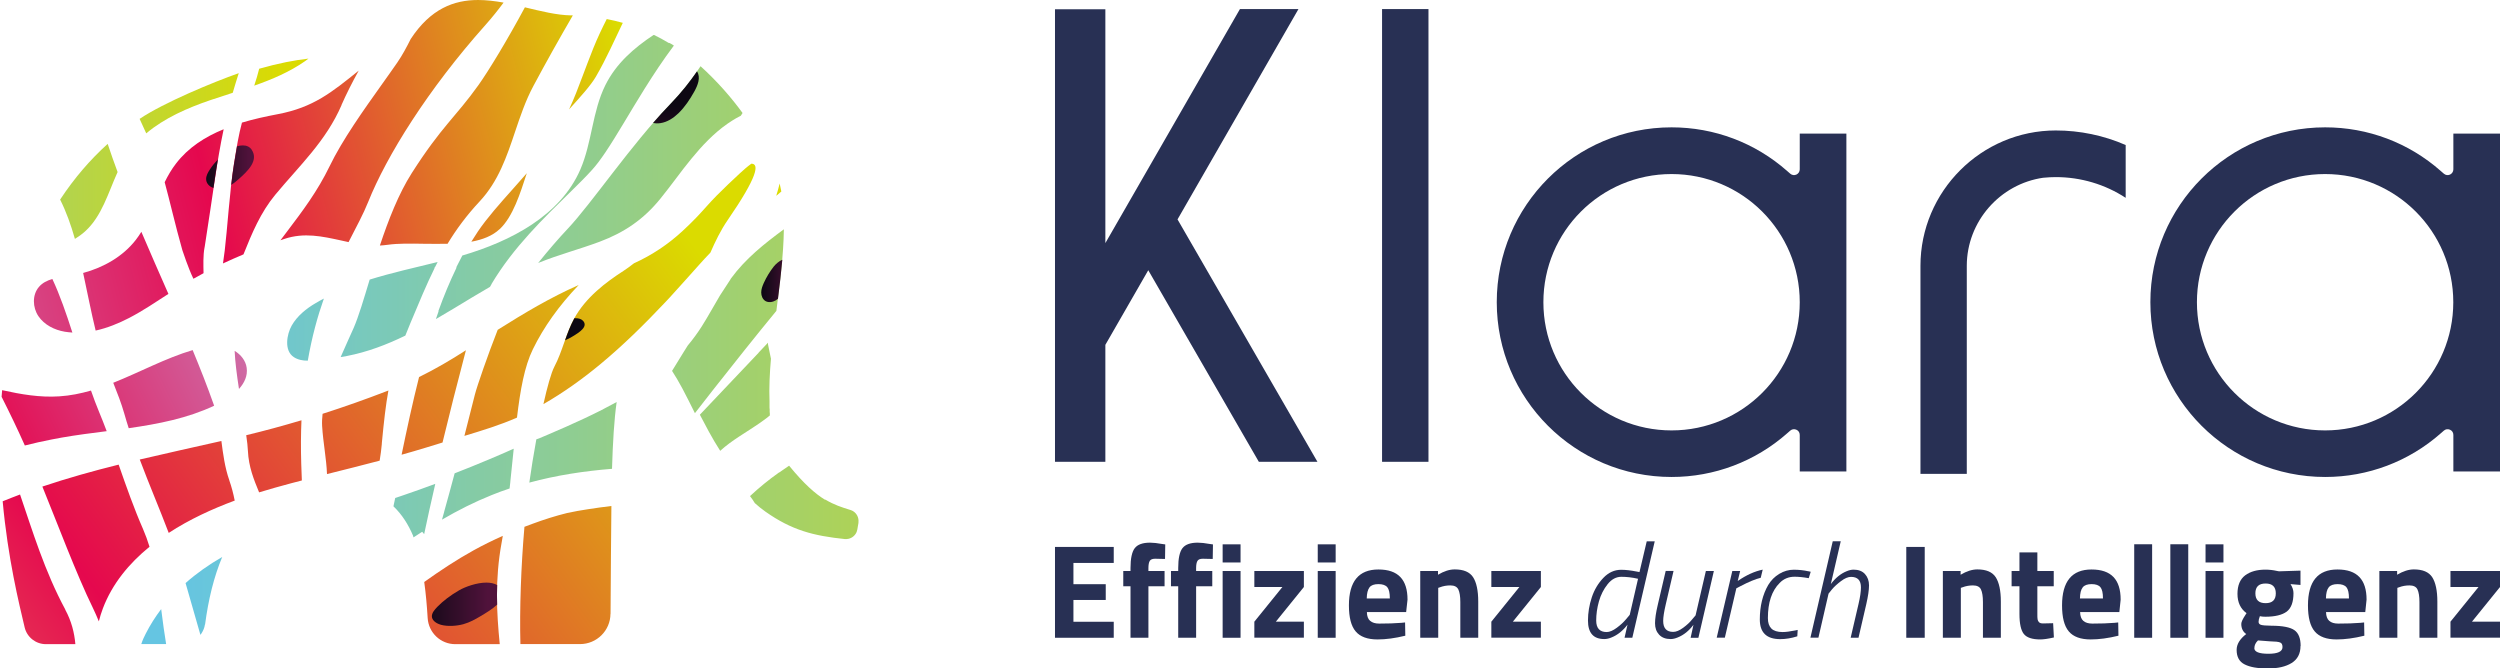 <svg xmlns="http://www.w3.org/2000/svg" xmlns:xlink="http://www.w3.org/1999/xlink" id="Layer_2" data-name="Layer 2" viewBox="0 0 328.06 87.72"><defs><style>      .cls-1 {        fill: none;      }      .cls-2 {        fill: url(#linear-gradient-8);      }      .cls-3 {        fill: url(#linear-gradient-7);      }      .cls-4 {        fill: url(#linear-gradient-5);      }      .cls-5 {        fill: url(#linear-gradient-6);      }      .cls-6 {        fill: url(#linear-gradient-9);      }      .cls-7 {        fill: url(#linear-gradient-4);      }      .cls-8 {        fill: url(#linear-gradient-3);      }      .cls-9 {        fill: url(#linear-gradient-2);      }      .cls-10 {        fill: url(#linear-gradient);      }      .cls-11 {        clip-path: url(#clippath-17);      }      .cls-12 {        clip-path: url(#clippath-19);      }      .cls-13 {        clip-path: url(#clippath-11);      }      .cls-14 {        clip-path: url(#clippath-16);      }      .cls-15 {        clip-path: url(#clippath-18);      }      .cls-16 {        clip-path: url(#clippath-15);      }      .cls-17 {        clip-path: url(#clippath-13);      }      .cls-18 {        clip-path: url(#clippath-14);      }      .cls-19 {        clip-path: url(#clippath-12);      }      .cls-20 {        clip-path: url(#clippath-1);      }      .cls-21 {        clip-path: url(#clippath-3);      }      .cls-22 {        clip-path: url(#clippath-4);      }      .cls-23 {        clip-path: url(#clippath-2);      }      .cls-24 {        clip-path: url(#clippath-7);      }      .cls-25 {        clip-path: url(#clippath-6);      }      .cls-26 {        clip-path: url(#clippath-8);      }      .cls-27 {        clip-path: url(#clippath-5);      }      .cls-28, .cls-29 {        fill: #283054;      }      .cls-30 {        fill: url(#linear-gradient-10);      }      .cls-31 {        fill: url(#linear-gradient-11);      }      .cls-32 {        fill: url(#linear-gradient-12);      }      .cls-33 {        fill: url(#linear-gradient-13);      }      .cls-34 {        fill: url(#linear-gradient-14);      }      .cls-35 {        clip-path: url(#clippath);      }      .cls-29 {        fill-rule: evenodd;      }    </style><clipPath id="clippath"><path class="cls-1" d="M21.18,80.14h0c.19,1.48.38,2.95.62,4.38h-3.26c.15-.48.36-.94.59-1.38.58-1.14,1.26-2.21,2.02-3.21,0,.07.02.14.03.21M26.89,81.96c-.06.43-.23.81-.45,1.15,0,0-.01.02-.02.03-.04.06-.08.11-.12.17-.65-2.27-1.3-4.53-1.95-6.8,1.47-1.3,3.09-2.44,4.81-3.42-1.09,2.59-1.82,5.59-2.25,8.86M55.4,69.78c-.38.24-.76.49-1.14.74,0,0,0-.02-.01-.04,0-.01-.01-.03-.02-.04h0v-.02h0v-.02h0v-.02h0s0-.03-.01-.04c0,0,0-.02-.01-.03-.63-1.49-1.46-2.79-2.54-3.83,0,0-.01-.01-.02-.02,0,0-.01-.01-.02-.02.08-.37.15-.73.23-1.09.36-.12.71-.24,1.06-.36,1.41-.48,2.81-.98,4.2-1.5-.57,2.48-1.06,4.68-1.46,6.6M108.26,65.53s.02.01.03.02c1.16.7,2.2,1.03,3.3,1.37.12.04.23.08.33.14.51.3.8.88.73,1.48,0,.03,0,.05,0,.08l-.15.87c-.02.11-.05.22-.09.32-.19.45-.58.78-1.05.89-.09.02-.17.03-.27.04h-.22c-4.11-.43-6.96-1.15-10.44-3.61-.48-.34-.94-.71-1.38-1.11-.19-.32-.4-.62-.63-.92,1.2-1.12,2.45-2.14,3.78-3.08,0,0,0,0,.02-.01h0s0,0,.02,0c.43-.31.87-.61,1.31-.9,1.94,2.38,3.43,3.69,4.76,4.5M67.38,59.21c-.13,1.27-.26,2.6-.41,3.97v.04c-.03.29-.07.59-.1.88-.79.26-1.57.55-2.34.86-2.26.91-4.43,2-6.53,3.23.09-.33.19-.66.28-1v-.02s0-.03.01-.04c.43-1.52.88-3.2,1.37-5.02,1.48-.57,2.94-1.17,4.4-1.78,1.12-.47,2.24-.95,3.35-1.45,0,.11-.02.22-.03.33M80.32,61.52c-3.67.29-7.32.85-10.86,1.81.25-1.8.57-3.76.92-5.68.12-.03.24-.07.35-.12.39-.17.79-.34,1.18-.5.79-.34,1.58-.68,2.37-1.03,1.57-.7,3.14-1.42,4.67-2.2.66-.34,1.32-.69,1.97-1.05-.33,2.33-.5,5.22-.61,8.77M101.17,47.04c-.17,1.96-.26,3.85-.19,5.63v.02s0,0,0,0c0-.01,0,.01,0,.02v.02h0v.02h0v.02h0v.02h0v.02h0v.02h0v.02h0v.02h0v.02h0v.02h0v.02h0v.02h0v.02h0v.02h0v.02h0v.02h0v.06h0v.02h0v.02h0v.02h0v.02h0v.02h0v.02h0v.02h0v.02h0v.02h0v.02h0v.02h0v.02h0v.02h0v.02h0v.02h0v.02h0v.02h0v.02h0c0,.08,0,.15.02.22v.02h0v.02h0v.02h0v.02h0v.02h0v.02h0v.02h0v.02h0v.02h0v.02h0v.02h0v.02h0v.02h0v.02h0v.02h0v.08s0,.1.02.15v.02h0v.02h0v.02h0v.02h0v.02h0v.02h0v.02h0v.02h0v.02h0v.02h0v.02h0v.03h0v.02h0v.02h0v.03c-.14.11-.27.22-.41.33-.02.01-.03.03-.05.04-.02.02-.05.04-.07.05-1.12.85-2.34,1.58-3.52,2.36-.86.57-1.7,1.16-2.46,1.86-.52-.82-1.02-1.65-1.48-2.5-.41-.75-.81-1.5-1.19-2.24,2.26-2.38,5.16-5.44,7.71-8.13,0,0,0-.01,0-.02,0,0,0-.01.02-.02.41-.44.82-.87,1.21-1.28v.21l.38,1.86ZM40.38,47.33c-.65,0-1.28-.11-1.83-.47-1.3-.86-.92-2.99-.27-4.14.72-1.27,1.93-2.24,3.17-2.96.34-.2.69-.4,1.05-.58-.83,2.35-1.57,5.03-2.11,8.15M57.03,35.1h0v.02h0v.02s-.01.03-.02.04h0v.02h0v.02c-1.05,2.13-2,4.42-3.08,7l-.02.05-.04.09c-.25.59-.47,1.15-.68,1.68-2.45,1.19-4.99,2.16-7.69,2.68-.27.05-.53.1-.8.14.67-1.56,1.32-2.93,1.72-3.85.65-1.51,1.32-3.77,2.09-6.32,2.92-.91,5.94-1.57,8.92-2.31-.11.21-.21.42-.32.63M101.89,40.78c-2.68,3.25-5.71,7.07-8.34,10.41-.84,1.07-1.63,2.09-2.36,3.03-.56-1.13-1.1-2.21-1.63-3.21-.46-.85-.91-1.64-1.37-2.34.33-.55.76-1.25,1.47-2.39.19-.31.39-.62.59-.94.66-.79,1.27-1.62,1.82-2.48.85-1.34,1.6-2.73,2.41-4.09.36-.55.72-1.1,1.07-1.64.04-.07.09-.13.13-.2.05-.08.1-.15.15-.23,0-.02.02-.03.03-.05h0v-.02s.03-.04.04-.06c1.93-2.64,4.39-4.58,6.96-6.48-.04,3.38-.52,7.05-.98,10.69M97.44,14.83c-.08.12-.15.24-.23.36-.41.2-.8.43-1.18.67-.2.13-.4.26-.6.4-.9.63-1.73,1.35-2.51,2.13-.78.77-1.5,1.6-2.2,2.45s-1.37,1.73-2.03,2.61c-.67.88-1.33,1.76-2.03,2.62-2.18,2.7-4.73,4.44-7.97,5.65-2.67,1-5.43,1.71-8.07,2.79,1.29-1.61,2.68-3.22,3.85-4.46,3.16-3.34,8.35-11.06,13.42-16.31,1.91-1.98,3.09-3.62,4.04-5.05,2.22,2.02,4.04,4.11,5.52,6.15M87.87,5.65h0s0,0,.02.01c0,0,0,0,.02.01,0,0,.02.02.04.02h0s.04.02.06.04h.02c.13.08.27.17.4.25-1.39,1.85-2.66,3.78-3.84,5.66-1.95,3.12-3.64,6.11-5.14,8.34-.6.89-1.17,1.66-1.72,2.27-.85.95-1.89,1.97-3.02,3.08h0c-3.26,3.2-7.32,7.08-10.2,11.92v.02h0c-.07.13-.14.25-.21.37-.78.45-1.55.91-2.32,1.37-1.58.95-3.16,1.93-4.78,2.86.11-.33.23-.66.34-.98h0v-.05h0v-.06c.7-1.94,1.48-3.82,2.34-5.6,0,0,0-.01.01-.02h0v-.05h0v-.03h0v-.03s0-.01.01-.02c.25-.51.51-1.01.77-1.5,6.36-1.87,12.87-5.24,15.49-11.3,1.53-3.54,1.56-7.61,3.28-11.06,1.41-2.83,3.71-4.85,6.35-6.6.66.32,1.32.68,1.95,1.06l.13.02Z"></path></clipPath><linearGradient id="linear-gradient" x1="-2328.16" y1="1607.19" x2="-2327.33" y2="1607.19" gradientTransform="translate(411592.99 -284073.66) scale(176.78)" gradientUnits="userSpaceOnUse"><stop offset="0" stop-color="#65c5e2"></stop><stop offset="1" stop-color="#dbdb00"></stop></linearGradient><clipPath id="clippath-1"><path class="cls-1" d="M65.83,71.18c-.9,4.89-.66,9.21-.25,13.35h-5.83c-1.93,0-3.51-1.5-3.63-3.43-.1-1.65-.24-3.23-.45-4.73,2.09-1.49,4.23-2.91,6.49-4.16,1.25-.69,2.52-1.31,3.82-1.89-.05.29-.1.58-.15.87M80.11,80.55c-.02,2.2-1.8,3.97-4,3.97h-7.82c-.12-4.57.08-10.24.53-15.39.36-.14.71-.27,1.07-.4,1.48-.55,2.99-1.03,4.53-1.41.91-.2,1.83-.36,2.75-.5,1.02-.16,2.04-.3,3.06-.42-.05,4.02-.07,8.71-.11,14.15M8.56,80c.82,1.51,1.2,3.03,1.33,4.53h-3.86c-1.34,0-2.5-.92-2.8-2.22-.74-3.13-2.2-9.07-2.88-16.53.4-.16.8-.33,1.21-.48.35-.14.71-.27,1.07-.41,1.64,4.79,3.22,10.06,5.94,15.1M18.78,69.45c.32.74.6,1.51.84,2.3-2.69,2.19-4.89,4.85-6.12,8.09-.21.56-.39,1.13-.53,1.7-.24-.59-.5-1.18-.78-1.76-2.18-4.46-4.68-11.15-6.63-15.93,3.3-1.11,6.64-2.04,10.01-2.88.99,2.84,2.02,5.77,3.21,8.48M30.09,63.04c.3.84.53,1.73.71,2.65-2.94,1.09-5.95,2.47-8.66,4.24-1.23-3.24-2.58-6.38-3.8-9.63,3.56-.84,7.13-1.62,10.71-2.43.23,1.74.45,3.48,1.05,5.18M39.53,60.85c.02.81.05,1.53.08,2.2-.49.13-.98.25-1.46.38-1.39.37-2.77.76-4.15,1.18,0-.02-.02-.04-.02-.05-.66-1.61-1.35-3.27-1.45-5.41-.02-.53-.1-1.23-.22-2.04,2.42-.58,4.84-1.24,7.25-1.96-.08,1.79-.09,3.68-.03,5.7M50.11,58.21c-.07.77-.17,1.51-.29,2.24-2.3.61-4.6,1.18-6.91,1.76-.08-2.05-.51-4.14-.64-6.31-.03-.5,0-1.04.06-1.6,2.85-.91,5.67-1.91,8.44-2.98.07-.03.13-.05.2-.08-.35,1.9-.59,4.03-.87,6.97M58.07,58.07c-.75.23-1.5.46-2.25.69-1.04.32-2.08.62-3.12.91.69-3.34,1.43-6.79,2.29-10.19,2.12-1.04,4.17-2.24,6.15-3.52-1.17,4.45-2.2,8.5-3.07,12.11M69.93,45.82c-1.11,2.27-1.66,5.37-2.09,8.98-2.23.98-4.56,1.69-6.9,2.4.44-1.7.89-3.49,1.37-5.4.28-1.11,1.71-5.24,3-8.52,3.44-2.17,6.91-4.24,10.63-5.88-2.61,2.73-4.59,5.52-6.01,8.42M102.53,25.13c-.18.16-.37.31-.55.47-.04.03-.08.06-.12.09.17-.54.32-1.08.45-1.61.08.34.15.7.22,1.05M98.6,21.48c1.06,0,.84,1.66-3.09,7.37-.96,1.39-1.65,2.85-2.29,4.3-1.01,1.04-1.95,2.14-2.93,3.22-.36.4-.72.8-1.08,1.2-.44.49-.88.98-1.32,1.46-.19.21-.39.42-.58.62-2.7,2.86-5.5,5.63-8.53,8.14-2.34,1.94-4.83,3.72-7.47,5.24.51-2.29,1.02-4.11,1.43-4.9,1.09-2.07,1.5-4.3,2.57-6.27,1.54-2.85,4.25-4.86,6.5-6.31.4-.26.87-.6,1.38-1,2.36-1.07,4.49-2.49,6.39-4.25.61-.56,1.21-1.15,1.78-1.74.92-.95,1.76-1.97,2.69-2.9.99-.99,2-1.96,3.02-2.9.47-.43.97-.88,1.51-1.27h.02Z"></path></clipPath><linearGradient id="linear-gradient-2" x1="-2328.45" y1="1606.56" x2="-2327.62" y2="1606.56" gradientTransform="translate(455683.2 -314398.85) scale(195.73)" gradientUnits="userSpaceOnUse"><stop offset="0" stop-color="#e3e46c"></stop><stop offset="0" stop-color="#e3e46c"></stop><stop offset=".45" stop-color="#e5084e"></stop><stop offset="1" stop-color="#dbdb00"></stop></linearGradient><clipPath id="clippath-2"><path class="cls-1" d="M9.51,43.64c-.34-.02-.67-.06-1.01-.11-1.36-.23-2.69-.9-3.46-2.04-.77-1.14-.83-2.8.07-3.84.46-.54,1.08-.84,1.76-1.04.99,2.11,1.83,4.55,2.63,7.04M22.11,38.56c-1.7,1.1-3.37,2.23-5.16,3.16-1.37.71-2.86,1.32-4.4,1.66-.6-2.46-1.09-5.04-1.64-7.56,2.67-.72,5.21-2.15,6.91-4.34.26-.34.51-.7.73-1.06,1.16,2.73,2.36,5.44,3.55,8.15M65.57,30.06c-.95.9-2.26,1.39-3.72,1.66.28-.46.57-.9.86-1.34,1.2-1.78,2.93-3.72,4.6-5.59.61-.68,1.23-1.38,1.82-2.06-.87,2.64-1.8,5.68-3.56,7.34M26.85,32.39v.09h-.01c-.2,1.06-.15,2.33-.13,3.37-.45.24-.89.48-1.33.73-.69-1.43-1.38-3.55-1.45-3.75-.92-3.24-1.68-6.6-2.32-8.92.42-.86.9-1.69,1.49-2.45,1.6-2.09,3.8-3.5,6.25-4.5-.91,4.29-1.4,8.52-2.49,15.44M44.82,13.79c-2.06,4.75-5.49,7.9-8.71,11.78-1.91,2.31-3.05,5.03-4.16,7.81-.91.38-1.8.78-2.69,1.19.12-.93.23-1.69.23-1.69.32-2.61.67-8.03,1.2-11.31.36-2.25.63-3.89,1.06-5.48,1.55-.47,3.15-.81,4.71-1.11,4.66-.88,7.08-2.87,10.61-5.71-.87,1.57-1.64,3.1-2.26,4.51M81.73,2.99c-1.07,2.2-2.1,4.59-3.54,7.08-.67,1.15-2.06,2.68-3.52,4.29.67-1.43,1.18-2.77,1.79-4.4.4-1.06.84-2.24,1.4-3.64.54-1.34,1.14-2.6,1.76-3.82.71.14,1.41.3,2.11.5M74.97,2.01c.07,0,.13,0,.2.01-1.81,3.11-3.56,6.24-5.17,9.25-1.04,1.94-1.74,4.03-2.42,6.05-1.07,3.19-2.18,6.48-4.63,9.1-1.72,1.84-3.06,3.66-4.22,5.57-1.03.03-2.07,0-3.09,0-1.74-.03-3.4-.06-4.75.13-.35.05-.7.08-1.04.1,1.12-3.36,2.46-6.8,4.18-9.5,3.93-6.16,5.74-7.33,8.76-11.56,1.33-1.87,3.79-5.92,6.09-10.2,2.12.51,4.18,1.03,6.08,1.06M62.73,0c1.11,0,2.23.14,3.35.34-.7.95-1.48,1.93-2.37,2.93-7.55,8.46-12.98,17.19-15.4,23.24-.62,1.56-1.55,3.26-2.57,5.26-.34-.07-.67-.14-1-.22-2.44-.53-4.82-1.07-7.42-.2-.17.06-.35.12-.52.18.31-.41.62-.82.93-1.23,1.93-2.55,3.93-5.19,5.53-8.5,1.67-3.45,4.44-7.34,6.89-10.78.7-.99,1.38-1.93,1.99-2.82.64-.93,1.21-1.99,1.76-3.09,2.61-3.97,5.67-5.11,8.84-5.11h-.01Z"></path></clipPath><linearGradient id="linear-gradient-3" x1="-2328.46" y1="1607.49" x2="-2327.63" y2="1607.49" gradientTransform="translate(295087.26 -203711.81) scale(126.74)" gradientUnits="userSpaceOnUse"><stop offset="0" stop-color="#cc74ad"></stop><stop offset="0" stop-color="#cc74ad"></stop><stop offset=".45" stop-color="#e5084e"></stop><stop offset="1" stop-color="#dbdb00"></stop></linearGradient><clipPath id="clippath-3"><path class="cls-1" d="M7.79,52.01c1.42-.09,2.8-.37,4.15-.76.34.97.69,1.91,1.06,2.8.34.81.67,1.66,1,2.53-1.97.25-3.95.5-5.89.84-.44.08-.89.16-1.33.25-1.18.23-2.35.49-3.52.79-.96-2.16-1.93-4.17-3.05-6.39.02-.29.05-.58.07-.87,2.48.55,4.98.98,7.5.81M32.37,48.26c.15,1.05-.3,1.99-1.01,2.78-.28-1.81-.51-3.58-.57-5,.82.5,1.45,1.28,1.58,2.22M28.05,53.1s.03.09.05.14c-3.5,1.65-7.32,2.39-11.21,2.95-.2-.62-.39-1.24-.57-1.88-.4-1.4-.93-2.75-1.46-4.08,3.47-1.38,6.84-3.22,10.42-4.29.98,2.37,1.92,4.75,2.77,7.16Z"></path></clipPath><linearGradient id="linear-gradient-4" x1="-2327.07" y1="1605.12" x2="-2326.24" y2="1605.12" gradientTransform="translate(-240628.73 166054.07) rotate(-180) scale(103.42)" xlink:href="#linear-gradient-3"></linearGradient><clipPath id="clippath-4"><path class="cls-1" d="M15.43,22.58c-1.25,2.75-2.05,5.77-4.26,7.78-.42.38-.87.7-1.34.99-.52-1.83-1.14-3.57-1.94-5.16,1.87-2.84,3.97-5.26,6.24-7.31.41,1.24.85,2.47,1.3,3.69M30.53,12.18c-.98.32-1.96.63-2.93.96-2.99,1.02-6.03,2.35-8.41,4.36-.29-.64-.59-1.27-.87-1.9,3.14-2.12,9.68-4.83,13.01-6-.29.9-.55,1.76-.79,2.58M40.01,8.04c-2.03,1.41-4.31,2.38-6.65,3.2.25-.75.47-1.48.65-2.22,2.57-.73,4.62-1.12,6.47-1.33-.15.12-.31.24-.47.35Z"></path></clipPath><linearGradient id="linear-gradient-5" x1="-2328.17" y1="1607.57" x2="-2327.34" y2="1607.57" gradientTransform="translate(242033.41 -167134.58) scale(103.98)" xlink:href="#linear-gradient"></linearGradient><clipPath id="clippath-5"><path class="cls-1" d="M111.59,66.92c.73.22,1.18.95,1.05,1.7l-.15.87c-.14.78-.86,1.33-1.65,1.24-4.11-.43-6.96-1.15-10.44-3.61-.79-.56-1.53-1.21-2.22-1.91,1.65-1.57,3.41-2.93,5.31-4.18,3.64,4.48,5.71,5.15,8.09,5.88M8.56,80c.82,1.51,1.2,3.03,1.33,4.53h-3.86c-1.34,0-2.5-.92-2.8-2.22-.97-4.14-3.21-13.14-3.23-24.1,2.99,6.19,4.5,14.25,8.58,21.79M101.43,56.37c-2.05,1.71-4.54,2.84-6.53,4.65-.99-1.54-1.86-3.16-2.67-4.74,2.64-2.79,6.17-6.5,8.97-9.47-.31,3.48-.38,6.77.23,9.56M5.93,34.75c3.01,5.2,4.63,13.45,7.08,19.29,1.91,4.55,3.55,10.36,5.77,15.41,1.95,4.43,2.17,9.99,3.02,15.08h-7.76c-.52-1.59-1.08-3.19-1.85-4.75-2.2-4.5-4.72-11.26-6.68-16.05-1.84-4.51-3.33-7.78-5.3-11.67.44-5.61,1.52-11.55,3.7-17.51,0,0,.25-.73.66-1.78.46.59.92,1.23,1.35,1.98M101.89,40.78c-3.54,4.29-7.69,9.56-10.7,13.44-1.04-2.09-2-4.04-3-5.55.33-.55.76-1.25,1.47-2.39,2.67-4.26,6.35-9.83,9.13-14.12,1.93-2.97,2.9-5.54,3.54-8.09,1.12,4.7.33,10.73-.43,16.71M98.6,21.48c1.06,0,.84,1.66-3.09,7.37-2.51,3.65-3.2,7.79-5.87,10.83-1.94,2.21-2.6,4.44-3.59,6.83-1.66-.55-3.54.3-4.17,2.02-1.8,4.95-1.63,14.61-1.78,32.01-.02,2.2-1.8,3.97-4,3.97h-7.82c-.17-6.39.29-14.92,1.17-21.17.82-5.81,2.32-13.39,3.28-15.22,1.09-2.07,1.5-4.3,2.57-6.27,1.54-2.85,4.25-4.86,6.5-6.31,1.39-.9,3.73-2.93,5.22-4.06,1.81-1.38,4.52-5.34,6.26-6.87.39-.35,3.93-3.14,5.31-3.14M28.05,53.1c1.16,3.25.88,6.69,2.04,9.94.67,1.89.97,4,1.23,6.13-2.38,3.27-3.75,7.71-4.43,12.79-.07.52-.31.97-.61,1.36-.7-2.43-1.39-4.86-2.09-7.29-2.18-7.6-5.69-14.11-7.87-21.72-.88-3.09-2.36-5.87-3.25-8.96-1.8-6.27-2.42-13.65-5.2-19.15,1.87-2.84,3.97-5.26,6.24-7.31,3.91,11.71,9.82,22.66,13.93,34.21M26.85,32.39v.09h-.01c-.41,2.16.22,5.19-.45,5.38-.74.21-2.37-4.72-2.47-5.03-1.15-4.08-2.07-8.35-2.79-10.5-.84-2.52-1.86-4.62-2.82-6.73,3.14-2.12,9.68-4.83,13.01-6-2.56,7.89-2.81,12.17-4.48,22.79M97.44,14.83c-4.62,7.29-10.74,12.98-17.88,19.14-4.46,3.85-7.61,7.72-9.63,11.85-1.53,3.14-2.01,7.9-2.55,13.4-.36,3.63-.77,7.74-1.55,11.97-.9,4.89-.66,9.21-.25,13.35h-5.83c-1.93,0-3.51-1.5-3.63-3.43-.11-1.8-.27-3.52-.51-5.14,1.39-4.05,3.65-11.95,6.69-24.16.38-1.53,2.95-8.76,4.33-11.65.99-2.05,5.03-7.14,7.83-10.11,3.16-3.34,8.35-11.06,13.42-16.31,1.91-1.98,3.09-3.62,4.04-5.05,2.23,2.02,4.04,4.11,5.52,6.15M44.82,13.79c-2.06,4.75-5.49,7.9-8.71,11.78-2.58,3.12-3.76,6.99-5.35,10.75-1.05,1.81-1.66,1.98-1.76,1.41-.12-.67.49-4.85.49-4.85.32-2.61.67-8.03,1.2-11.31.42-2.59.7-4.36,1.26-6.19.7-2.27,1.56-4.33,2.05-6.36,6.22-1.77,9.38-1.52,14.18-1.7-1.31,2.25-2.5,4.47-3.36,6.47M88.48,6.03c-4.61,6.13-7.94,13.2-10.7,16.27-4.35,4.84-13.43,11.61-16.12,21.7-3.42,12.85-5.65,22.47-6.78,28.38-.71-2.56-1.81-4.7-3.52-6.25.19-.88.37-1.75.54-2.59l.32-1.57c2.21-10.81,4.72-23.06,10.5-31.6,1.2-1.78,2.93-3.72,4.6-5.59,1.81-2.03,3.67-4.12,4.88-6.01,2.32-3.62,3.09-5.69,4.26-8.81.4-1.06.84-2.24,1.4-3.64.54-1.34,1.14-2.6,1.76-3.82,3.12.6,6.11,1.78,8.85,3.54M74.97,2.01c.07,0,.13,0,.2.01-1.81,3.11-3.56,6.24-5.17,9.25-1.04,1.94-1.74,4.03-2.42,6.05-1.07,3.19-2.18,6.48-4.63,9.1-4.47,4.77-6.41,9.43-9.1,15.88l-.06.14c-2.56,6.13-2.98,8.45-3.68,15.75-.22,2.3-.66,4.37-1.1,6.38-1.49-.69-3.27-1.11-5.46-1.15-.22,0-.42.02-.64.02.1-2.46-.49-4.95-.64-7.57-.24-4,2.94-10.17,4.06-12.78,1.81-4.23,3.78-14.23,7.7-20.39,3.93-6.16,5.74-7.33,8.76-11.56,1.33-1.87,3.79-5.92,6.09-10.2,2.12.51,4.18,1.03,6.08,1.06M62.73,0c1.11,0,2.23.14,3.35.34-.7.95-1.48,1.93-2.37,2.93-7.55,8.46-12.98,17.19-15.4,23.24-2.42,6.05-9.39,14.09-8.78,34.33.03,1.11.07,2.06.12,2.93-1.97.4-3.66,1.15-5.12,2.19-.18-.48-.36-.95-.55-1.41-.66-1.61-1.35-3.27-1.45-5.41-.06-1.18-.38-3.21-.73-5.35-.59-3.59-1.25-7.66-.95-9.64.9-5.95,3.8-9.78,6.87-13.83,1.93-2.55,3.93-5.19,5.53-8.5,1.67-3.45,4.44-7.34,6.89-10.78.7-.99,1.38-1.93,1.99-2.82.64-.93,1.21-1.99,1.76-3.09C56.5,1.16,59.56.02,62.73.02v-.02Z"></path></clipPath><clipPath id="clippath-6"><path class="cls-1" d="M123.86.47c1.43-.99,2.54-2.22,2.68-3.74.17-1.75-1.21-3.31-2.78-4.1-2.49-1.26-5.3-1-7.7.33-2.12,1.18-4.69,3.47-4.72,6.12-.03,3.38,4.02,5.01,6.81,4.04,1.55-.54,3.89-1.39,5.71-2.65Z"></path></clipPath><linearGradient id="linear-gradient-6" x1="-2320.78" y1="1613.23" x2="-2319.95" y2="1613.23" gradientTransform="translate(26237.17 37570.44) rotate(90) scale(16.19)" gradientUnits="userSpaceOnUse"><stop offset="0" stop-color="#cc74ad"></stop><stop offset="0" stop-color="#cc74ad"></stop><stop offset=".41" stop-color="#e5084e"></stop><stop offset="1" stop-color="#dbdb00"></stop></linearGradient><clipPath id="clippath-7"><path class="cls-1" d="M111.59,66.92c.73.22,1.18.95,1.05,1.7l-.15.87c-.14.78-.86,1.33-1.65,1.24-4.11-.43-6.96-1.15-10.44-3.61-.79-.56-1.53-1.21-2.22-1.91,1.65-1.57,3.41-2.93,5.31-4.18,3.64,4.48,5.71,5.15,8.09,5.88M8.56,80c.82,1.51,1.2,3.03,1.33,4.53h-3.86c-1.34,0-2.5-.92-2.8-2.22-.97-4.14-3.21-13.14-3.23-24.1,2.99,6.19,4.5,14.25,8.58,21.79M101.43,56.37c-2.05,1.71-4.54,2.84-6.53,4.65-.99-1.54-1.86-3.16-2.67-4.74,2.64-2.79,6.17-6.5,8.97-9.47-.31,3.48-.38,6.77.23,9.56M5.93,34.75c3.01,5.2,4.63,13.45,7.08,19.29,1.91,4.55,3.55,10.36,5.77,15.41,1.95,4.43,2.17,9.99,3.02,15.08h-7.76c-.52-1.59-1.08-3.19-1.85-4.75-2.2-4.5-4.72-11.26-6.68-16.05-1.84-4.51-3.33-7.78-5.3-11.67.44-5.61,1.52-11.55,3.7-17.51,0,0,.25-.73.66-1.78.46.59.92,1.23,1.35,1.98M101.89,40.78c-3.54,4.29-7.69,9.56-10.7,13.44-1.04-2.09-2-4.04-3-5.55.33-.55.76-1.25,1.47-2.39,2.67-4.26,6.35-9.83,9.13-14.12,1.93-2.97,2.9-5.54,3.54-8.09,1.12,4.7.33,10.73-.43,16.71M98.6,21.48c1.06,0,.84,1.66-3.09,7.37-2.51,3.65-3.2,7.79-5.87,10.83-1.94,2.21-2.6,4.44-3.59,6.83-1.66-.55-3.54.3-4.17,2.02-1.8,4.95-1.63,14.61-1.78,32.01-.02,2.2-1.8,3.97-4,3.97h-7.82c-.17-6.39.29-14.92,1.17-21.17.82-5.81,2.32-13.39,3.28-15.22,1.09-2.07,1.5-4.3,2.57-6.27,1.54-2.85,4.25-4.86,6.5-6.31,1.39-.9,3.73-2.93,5.22-4.06,1.81-1.38,4.52-5.34,6.26-6.87.39-.35,3.93-3.14,5.31-3.14M28.05,53.1c1.16,3.25.88,6.69,2.04,9.94.67,1.89.97,4,1.23,6.13-2.38,3.27-3.75,7.71-4.43,12.79-.07.52-.31.97-.61,1.36-.7-2.43-1.39-4.86-2.09-7.29-2.18-7.6-5.69-14.11-7.87-21.72-.88-3.09-2.36-5.87-3.25-8.96-1.8-6.27-2.42-13.65-5.2-19.15,1.87-2.84,3.97-5.26,6.24-7.31,3.91,11.71,9.82,22.66,13.93,34.21M26.85,32.39v.09h-.01c-.41,2.16.22,5.19-.45,5.38-.74.21-2.37-4.72-2.47-5.03-1.15-4.08-2.07-8.35-2.79-10.5-.84-2.52-1.86-4.62-2.82-6.73,3.14-2.12,9.68-4.83,13.01-6-2.56,7.89-2.81,12.17-4.48,22.79M97.44,14.83c-4.62,7.29-10.74,12.98-17.88,19.14-4.46,3.85-7.61,7.72-9.63,11.85-1.53,3.14-2.01,7.9-2.55,13.4-.36,3.63-.77,7.74-1.55,11.97-.9,4.89-.66,9.21-.25,13.35h-5.83c-1.93,0-3.51-1.5-3.63-3.43-.11-1.8-.27-3.52-.51-5.14,1.39-4.05,3.65-11.95,6.69-24.16.38-1.53,2.95-8.76,4.33-11.65.99-2.05,5.03-7.14,7.83-10.11,3.16-3.34,8.35-11.06,13.42-16.31,1.91-1.98,3.09-3.62,4.04-5.05,2.23,2.02,4.04,4.11,5.52,6.15M44.82,13.79c-2.06,4.75-5.49,7.9-8.71,11.78-2.58,3.12-3.76,6.99-5.35,10.75-1.05,1.81-1.66,1.98-1.76,1.41-.12-.67.49-4.85.49-4.85.32-2.61.67-8.03,1.2-11.31.42-2.59.7-4.36,1.26-6.19.7-2.27,1.56-4.33,2.05-6.36,6.22-1.77,9.38-1.52,14.18-1.7-1.31,2.25-2.5,4.47-3.36,6.47M88.48,6.03c-4.61,6.13-7.94,13.2-10.7,16.27-4.35,4.84-13.43,11.61-16.12,21.7-3.42,12.85-5.65,22.47-6.78,28.38-.71-2.56-1.81-4.7-3.52-6.25.19-.88.37-1.75.54-2.59l.32-1.57c2.21-10.81,4.72-23.06,10.5-31.6,1.2-1.78,2.93-3.72,4.6-5.59,1.81-2.03,3.67-4.12,4.88-6.01,2.32-3.62,3.09-5.69,4.26-8.81.4-1.06.84-2.24,1.4-3.64.54-1.34,1.14-2.6,1.76-3.82,3.12.6,6.11,1.78,8.85,3.54M74.97,2.01c.07,0,.13,0,.2.01-1.81,3.11-3.56,6.24-5.17,9.25-1.04,1.94-1.74,4.03-2.42,6.05-1.07,3.19-2.18,6.48-4.63,9.1-4.47,4.77-6.41,9.43-9.1,15.88l-.06.14c-2.56,6.13-2.98,8.45-3.68,15.75-.22,2.3-.66,4.37-1.1,6.38-1.49-.69-3.27-1.11-5.46-1.15-.22,0-.42.02-.64.02.1-2.46-.49-4.95-.64-7.57-.24-4,2.94-10.17,4.06-12.78,1.81-4.23,3.78-14.23,7.7-20.39,3.93-6.16,5.74-7.33,8.76-11.56,1.33-1.87,3.79-5.92,6.09-10.2,2.12.51,4.18,1.03,6.08,1.06M62.73,0c1.11,0,2.23.14,3.35.34-.7.95-1.48,1.93-2.37,2.93-7.55,8.46-12.98,17.19-15.4,23.24-2.42,6.05-9.39,14.09-8.78,34.33.03,1.11.07,2.06.12,2.93-1.97.4-3.66,1.15-5.12,2.19-.18-.48-.36-.95-.55-1.41-.66-1.61-1.35-3.27-1.45-5.41-.06-1.18-.38-3.21-.73-5.35-.59-3.59-1.25-7.66-.95-9.64.9-5.95,3.8-9.78,6.87-13.83,1.93-2.55,3.93-5.19,5.53-8.5,1.67-3.45,4.44-7.34,6.89-10.78.7-.99,1.38-1.93,1.99-2.82.64-.93,1.21-1.99,1.76-3.09C56.5,1.16,59.56.02,62.73.02v-.02Z"></path></clipPath><clipPath id="clippath-8"><path class="cls-1" d="M25.39-.36c.5-.35.89-.78.94-1.31.06-.61-.43-1.16-.97-1.44-.87-.44-1.86-.35-2.7.12-.74.41-1.64,1.22-1.65,2.14-.01,1.18,1.41,1.76,2.39,1.41.54-.19,1.36-.49,2-.93h-.01Z"></path></clipPath><linearGradient id="linear-gradient-7" x1="-2306.15" y1="1623.14" x2="-2305.32" y2="1623.14" gradientTransform="translate(9226.91 13078.76) rotate(90) scale(5.67)" xlink:href="#linear-gradient-6"></linearGradient><clipPath id="clippath-9"><path class="cls-1" d="M101.17,47.04v-.21s0-.01.02-.02c0,.08,0,.15-.02.23Z"></path></clipPath><clipPath id="clippath-11"><path class="cls-1" d="M111.59,66.92c.73.22,1.18.95,1.05,1.7l-.15.87c-.14.78-.86,1.33-1.65,1.24-4.11-.43-6.96-1.15-10.44-3.61-.79-.56-1.53-1.21-2.22-1.91,1.65-1.57,3.41-2.93,5.31-4.18,3.64,4.48,5.71,5.15,8.09,5.88M8.56,80c.82,1.51,1.2,3.03,1.33,4.53h-3.86c-1.34,0-2.5-.92-2.8-2.22-.97-4.14-3.21-13.14-3.23-24.1,2.99,6.19,4.5,14.25,8.58,21.79M101.43,56.37c-2.05,1.71-4.54,2.84-6.53,4.65-.99-1.54-1.86-3.16-2.67-4.74,2.64-2.79,6.17-6.5,8.97-9.47-.31,3.48-.38,6.77.23,9.56M5.93,34.75c3.01,5.2,4.63,13.45,7.08,19.29,1.91,4.55,3.55,10.36,5.77,15.41,1.95,4.43,2.17,9.99,3.02,15.08h-7.76c-.52-1.59-1.08-3.19-1.85-4.75-2.2-4.5-4.72-11.26-6.68-16.05-1.84-4.51-3.33-7.78-5.3-11.67.44-5.61,1.52-11.55,3.7-17.51,0,0,.25-.73.66-1.78.46.59.92,1.23,1.35,1.98M101.89,40.78c-3.54,4.29-7.69,9.56-10.7,13.44-1.04-2.09-2-4.04-3-5.55.33-.55.76-1.25,1.47-2.39,2.67-4.26,6.35-9.83,9.13-14.12,1.93-2.97,2.9-5.54,3.54-8.09,1.12,4.7.33,10.73-.43,16.71M98.6,21.48c1.06,0,.84,1.66-3.09,7.37-2.51,3.65-3.2,7.79-5.87,10.83-1.94,2.21-2.6,4.44-3.59,6.83-1.66-.55-3.54.3-4.17,2.02-1.8,4.95-1.63,14.61-1.78,32.01-.02,2.2-1.8,3.97-4,3.97h-7.82c-.17-6.39.29-14.92,1.17-21.17.82-5.81,2.32-13.39,3.28-15.22,1.09-2.07,1.5-4.3,2.57-6.27,1.54-2.85,4.25-4.86,6.5-6.31,1.39-.9,3.73-2.93,5.22-4.06,1.81-1.38,4.52-5.34,6.26-6.87.39-.35,3.93-3.14,5.31-3.14M28.05,53.1c1.16,3.25.88,6.69,2.04,9.94.67,1.89.97,4,1.23,6.13-2.38,3.27-3.75,7.71-4.43,12.79-.07.52-.31.97-.61,1.36-.7-2.43-1.39-4.86-2.09-7.29-2.18-7.6-5.69-14.11-7.87-21.72-.88-3.09-2.36-5.87-3.25-8.96-1.8-6.27-2.42-13.65-5.2-19.15,1.87-2.84,3.97-5.26,6.24-7.31,3.91,11.71,9.82,22.66,13.93,34.21M26.85,32.39v.09h-.01c-.41,2.16.22,5.19-.45,5.38-.74.21-2.37-4.72-2.47-5.03-1.15-4.08-2.07-8.35-2.79-10.5-.84-2.52-1.86-4.62-2.82-6.73,3.14-2.12,9.68-4.83,13.01-6-2.56,7.89-2.81,12.17-4.48,22.79M97.44,14.83c-4.62,7.29-10.74,12.98-17.88,19.14-4.46,3.85-7.61,7.72-9.63,11.85-1.53,3.14-2.01,7.9-2.55,13.4-.36,3.63-.77,7.74-1.55,11.97-.9,4.89-.66,9.21-.25,13.35h-5.83c-1.93,0-3.51-1.5-3.63-3.43-.11-1.8-.27-3.52-.51-5.14,1.39-4.05,3.65-11.95,6.69-24.16.38-1.53,2.95-8.76,4.33-11.65.99-2.05,5.03-7.14,7.83-10.11,3.16-3.34,8.35-11.06,13.42-16.31,1.91-1.98,3.09-3.62,4.04-5.05,2.23,2.02,4.04,4.11,5.52,6.15M44.82,13.79c-2.06,4.75-5.49,7.9-8.71,11.78-2.58,3.12-3.76,6.99-5.35,10.75-1.05,1.81-1.66,1.98-1.76,1.41-.12-.67.49-4.85.49-4.85.32-2.61.67-8.03,1.2-11.31.42-2.59.7-4.36,1.26-6.19.7-2.27,1.56-4.33,2.05-6.36,6.22-1.77,9.38-1.52,14.18-1.7-1.31,2.25-2.5,4.47-3.36,6.47M88.48,6.03c-4.61,6.13-7.94,13.2-10.7,16.27-4.35,4.84-13.43,11.61-16.12,21.7-3.42,12.85-5.65,22.47-6.78,28.38-.71-2.56-1.81-4.7-3.52-6.25.19-.88.37-1.75.54-2.59l.32-1.57c2.21-10.81,4.72-23.06,10.5-31.6,1.2-1.78,2.93-3.72,4.6-5.59,1.81-2.03,3.67-4.12,4.88-6.01,2.32-3.62,3.09-5.69,4.26-8.81.4-1.06.84-2.24,1.4-3.64.54-1.34,1.14-2.6,1.76-3.82,3.12.6,6.11,1.78,8.85,3.54M74.97,2.01c.07,0,.13,0,.2.01-1.81,3.11-3.56,6.24-5.17,9.25-1.04,1.94-1.74,4.03-2.42,6.05-1.07,3.19-2.18,6.48-4.63,9.1-4.47,4.77-6.41,9.43-9.1,15.88l-.06.14c-2.56,6.13-2.98,8.45-3.68,15.75-.22,2.3-.66,4.37-1.1,6.38-1.49-.69-3.27-1.11-5.46-1.15-.22,0-.42.02-.64.02.1-2.46-.49-4.95-.64-7.57-.24-4,2.94-10.17,4.06-12.78,1.81-4.23,3.78-14.23,7.7-20.39,3.93-6.16,5.74-7.33,8.76-11.56,1.33-1.87,3.79-5.92,6.09-10.2,2.12.51,4.18,1.03,6.08,1.06M62.73,0c1.11,0,2.23.14,3.35.34-.7.95-1.48,1.93-2.37,2.93-7.55,8.46-12.98,17.19-15.4,23.24-2.42,6.05-9.39,14.09-8.78,34.33.03,1.11.07,2.06.12,2.93-1.97.4-3.66,1.15-5.12,2.19-.18-.48-.36-.95-.55-1.41-.66-1.61-1.35-3.27-1.45-5.41-.06-1.18-.38-3.21-.73-5.35-.59-3.59-1.25-7.66-.95-9.64.9-5.95,3.8-9.78,6.87-13.83,1.93-2.55,3.93-5.19,5.53-8.5,1.67-3.45,4.44-7.34,6.89-10.78.7-.99,1.38-1.93,1.99-2.82.64-.93,1.21-1.99,1.76-3.09C56.5,1.16,59.56.02,62.73.02v-.02Z"></path></clipPath><clipPath id="clippath-12"><path class="cls-1" d="M103.12,48.18c-1.17,1.11-1.99,2.88-1.3,4.35.52,1.11,1.79,1.73,3.02,1.73s2.39-.55,3.38-1.27c1.3-.94,2.37-2.16,3.34-3.44.76-1,1.51-2.31.98-3.45-.72-1.55-2.6-1.26-3.94-1-1.15.23-2.04.61-3.01,1.26-.85.56-1.72,1.11-2.46,1.81h0Z"></path></clipPath><linearGradient id="linear-gradient-8" x1="-2335.98" y1="1592.08" x2="-2335.15" y2="1592.08" gradientTransform="translate(-14731.06 -21710.48) rotate(-90) scale(9.32)" gradientUnits="userSpaceOnUse"><stop offset="0" stop-color="#e52524"></stop><stop offset="0" stop-color="#e52524"></stop><stop offset="1" stop-color="#dbdb00"></stop></linearGradient><clipPath id="clippath-13"><path class="cls-1" d="M91.47,9.38c.51.78.09,1.82-.36,2.63-.58,1.04-1.24,2.04-2.1,2.87-.66.63-1.46,1.15-2.36,1.28-.31.05-.64.04-.95-.03.73-.84,1.46-1.65,2.19-2.4,1.61-1.67,2.7-3.1,3.57-4.36h0s0,.01,0,.01Z"></path></clipPath><linearGradient id="linear-gradient-9" x1="-2316.01" y1="1608.67" x2="-2315.18" y2="1608.67" gradientTransform="translate(-29696.19 20700.24) rotate(-180) scale(12.86)" gradientUnits="userSpaceOnUse"><stop offset="0" stop-color="#0d0813"></stop><stop offset="1" stop-color="#50123b"></stop></linearGradient><clipPath id="clippath-14"><path class="cls-1" d="M102.09,39.2c-.09.08-.19.15-.3.22-.41.24-.95.32-1.35.08-.37-.23-.55-.68-.55-1.12s.16-.85.34-1.25c.35-.77.79-1.5,1.31-2.16.26-.32.68-.7,1.12-.89-.15,1.68-.35,3.39-.57,5.12h0Z"></path></clipPath><linearGradient id="linear-gradient-10" x1="-2337.55" y1="1633.85" x2="-2336.72" y2="1633.85" gradientTransform="translate(12231.89 -8442.8) scale(5.19)" xlink:href="#linear-gradient-9"></linearGradient><clipPath id="clippath-15"><path class="cls-1" d="M28.01,24.66c-.05-.02-.1-.03-.15-.05-.54-.23-.81-.68-.81-1.12s.23-.85.49-1.25c.3-.46.65-.9,1.05-1.32-.2,1.18-.38,2.41-.58,3.75M33.04,19.67c.92,1.41-.54,2.8-1.75,3.86-.29.26-.6.52-.95.74.11-.98.23-1.89.36-2.69.14-.88.27-1.66.4-2.38.26-.08.52-.12.77-.12.47,0,.9.16,1.18.6h-.01Z"></path></clipPath><linearGradient id="linear-gradient-11" x1="-2332.58" y1="1625.54" x2="-2331.75" y2="1625.54" gradientTransform="translate(17660.59 -12267.21) scale(7.56)" xlink:href="#linear-gradient-9"></linearGradient><clipPath id="clippath-16"><path class="cls-1" d="M65.24,76.79c-.03.86-.03,1.72,0,2.55-.6.57-1.47,1.1-2.27,1.57-.63.37-1.29.75-2.17,1-.88.24-2.05.32-2.93.08-.8-.23-1.2-.68-1.2-1.12s.34-.85.73-1.25c.75-.77,1.71-1.5,2.85-2.16.78-.45,2.29-1.01,3.58-1.01.53,0,1.03.1,1.42.33h0Z"></path></clipPath><linearGradient id="linear-gradient-12" x1="-2331.61" y1="1618.14" x2="-2330.78" y2="1618.14" gradientTransform="translate(26285.47 -18124.77) scale(11.25)" xlink:href="#linear-gradient-9"></linearGradient><clipPath id="clippath-17"><path class="cls-1" d="M76.49,42.08c.74.77-.44,1.53-1.42,2.11-.28.16-.57.33-.92.46.34-.96.69-1.9,1.17-2.79.02-.03.04-.07.05-.1h.17c.38,0,.73.09.96.33h-.01Z"></path></clipPath><linearGradient id="linear-gradient-13" x1="-2335.12" y1="1629.75" x2="-2334.29" y2="1629.75" gradientTransform="translate(14415.28 -9963.46) scale(6.14)" xlink:href="#linear-gradient-9"></linearGradient><clipPath id="clippath-18"><path class="cls-1" d="M111.59,66.92c.73.22,1.18.95,1.05,1.7l-.15.87c-.14.78-.86,1.33-1.65,1.24-4.11-.43-6.96-1.15-10.44-3.61-.79-.56-1.53-1.21-2.22-1.91,1.65-1.57,3.41-2.93,5.31-4.18,3.64,4.48,5.71,5.15,8.09,5.88M8.56,80c.82,1.51,1.2,3.03,1.33,4.53h-3.86c-1.34,0-2.5-.92-2.8-2.22-.97-4.14-3.21-13.14-3.23-24.1,2.99,6.19,4.5,14.25,8.58,21.79M101.43,56.37c-2.05,1.71-4.54,2.84-6.53,4.65-.99-1.54-1.86-3.16-2.67-4.74,2.64-2.79,6.17-6.5,8.97-9.47-.31,3.48-.38,6.77.23,9.56M5.93,34.75c3.01,5.2,4.63,13.45,7.08,19.29,1.91,4.55,3.55,10.36,5.77,15.41,1.95,4.43,2.17,9.99,3.02,15.08h-7.76c-.52-1.59-1.08-3.19-1.85-4.75-2.2-4.5-4.72-11.26-6.68-16.05-1.84-4.51-3.33-7.78-5.3-11.67.44-5.61,1.52-11.55,3.7-17.51,0,0,.25-.73.66-1.78.46.59.92,1.23,1.35,1.98M101.89,40.78c-3.54,4.29-7.69,9.56-10.7,13.44-1.04-2.09-2-4.04-3-5.55.33-.55.76-1.25,1.47-2.39,2.67-4.26,6.35-9.83,9.13-14.12,1.93-2.97,2.9-5.54,3.54-8.09,1.12,4.7.33,10.73-.43,16.71M98.6,21.48c1.06,0,.84,1.66-3.09,7.37-2.51,3.65-3.2,7.79-5.87,10.83-1.94,2.21-2.6,4.44-3.59,6.83-1.66-.55-3.54.3-4.17,2.02-1.8,4.95-1.63,14.61-1.78,32.01-.02,2.2-1.8,3.97-4,3.97h-7.82c-.17-6.39.29-14.92,1.17-21.17.82-5.81,2.32-13.39,3.28-15.22,1.09-2.07,1.5-4.3,2.57-6.27,1.54-2.85,4.25-4.86,6.5-6.31,1.39-.9,3.73-2.93,5.22-4.06,1.81-1.38,4.52-5.34,6.26-6.87.39-.35,3.93-3.14,5.31-3.14M28.05,53.1c1.16,3.25.88,6.69,2.04,9.94.67,1.89.97,4,1.23,6.13-2.38,3.27-3.75,7.71-4.43,12.79-.07.52-.31.97-.61,1.36-.7-2.43-1.39-4.86-2.09-7.29-2.18-7.6-5.69-14.11-7.87-21.72-.88-3.09-2.36-5.87-3.25-8.96-1.8-6.27-2.42-13.65-5.2-19.15,1.87-2.84,3.97-5.26,6.24-7.31,3.91,11.71,9.82,22.66,13.93,34.21M26.85,32.39v.09h-.01c-.41,2.16.22,5.19-.45,5.38-.74.21-2.37-4.72-2.47-5.03-1.15-4.08-2.07-8.35-2.79-10.5-.84-2.52-1.86-4.62-2.82-6.73,3.14-2.12,9.68-4.83,13.01-6-2.56,7.89-2.81,12.17-4.48,22.79M97.44,14.83c-4.62,7.29-10.74,12.98-17.88,19.14-4.46,3.85-7.61,7.72-9.63,11.85-1.53,3.14-2.01,7.9-2.55,13.4-.36,3.63-.77,7.74-1.55,11.97-.9,4.89-.66,9.21-.25,13.35h-5.83c-1.93,0-3.51-1.5-3.63-3.43-.11-1.8-.27-3.52-.51-5.14,1.39-4.05,3.65-11.95,6.69-24.16.38-1.53,2.95-8.76,4.33-11.65.99-2.05,5.03-7.14,7.83-10.11,3.16-3.34,8.35-11.06,13.42-16.31,1.91-1.98,3.09-3.62,4.04-5.05,2.23,2.02,4.04,4.11,5.52,6.15M44.82,13.79c-2.06,4.75-5.49,7.9-8.71,11.78-2.58,3.12-3.76,6.99-5.35,10.75-1.05,1.81-1.66,1.98-1.76,1.41-.12-.67.49-4.85.49-4.85.32-2.61.67-8.03,1.2-11.31.42-2.59.7-4.36,1.26-6.19.7-2.27,1.56-4.33,2.05-6.36,6.22-1.77,9.38-1.52,14.18-1.7-1.31,2.25-2.5,4.47-3.36,6.47M88.48,6.03c-4.61,6.13-7.94,13.2-10.7,16.27-4.35,4.84-13.43,11.61-16.12,21.7-3.42,12.85-5.65,22.47-6.78,28.38-.71-2.56-1.81-4.7-3.52-6.25.19-.88.37-1.75.54-2.59l.32-1.57c2.21-10.81,4.72-23.06,10.5-31.6,1.2-1.78,2.93-3.72,4.6-5.59,1.81-2.03,3.67-4.12,4.88-6.01,2.32-3.62,3.09-5.69,4.26-8.81.4-1.06.84-2.24,1.4-3.64.54-1.34,1.14-2.6,1.76-3.82,3.12.6,6.11,1.78,8.85,3.54M74.97,2.01c.07,0,.13,0,.2.01-1.81,3.11-3.56,6.24-5.17,9.25-1.04,1.94-1.74,4.03-2.42,6.05-1.07,3.19-2.18,6.48-4.63,9.1-4.47,4.77-6.41,9.43-9.1,15.88l-.06.14c-2.56,6.13-2.98,8.45-3.68,15.75-.22,2.3-.66,4.37-1.1,6.38-1.49-.69-3.27-1.11-5.46-1.15-.22,0-.42.02-.64.02.1-2.46-.49-4.95-.64-7.57-.24-4,2.94-10.17,4.06-12.78,1.81-4.23,3.78-14.23,7.7-20.39,3.93-6.16,5.74-7.33,8.76-11.56,1.33-1.87,3.79-5.92,6.09-10.2,2.12.51,4.18,1.03,6.08,1.06M62.73,0c1.11,0,2.23.14,3.35.34-.7.95-1.48,1.93-2.37,2.93-7.55,8.46-12.98,17.19-15.4,23.24-2.42,6.05-9.39,14.09-8.78,34.33.03,1.11.07,2.06.12,2.93-1.97.4-3.66,1.15-5.12,2.19-.18-.48-.36-.95-.55-1.41-.66-1.61-1.35-3.27-1.45-5.41-.06-1.18-.38-3.21-.73-5.35-.59-3.59-1.25-7.66-.95-9.64.9-5.95,3.8-9.78,6.87-13.83,1.93-2.55,3.93-5.19,5.53-8.5,1.67-3.45,4.44-7.34,6.89-10.78.7-.99,1.38-1.93,1.99-2.82.64-.93,1.21-1.99,1.76-3.09C56.5,1.16,59.56.02,62.73.02v-.02Z"></path></clipPath><clipPath id="clippath-19"><path class="cls-1" d="M105.16,4.81c.63-.12,1.25-.25,1.87-.41.58-.15,1.19-.35,1.54-.83.62-.87.03-2.06-.62-2.72-.66-.68-1.62-1.03-2.57-.97-1.66.11-2.44,1.85-2.52,3.32-.03.51.13,1.07.53,1.41.5.42,1.18.33,1.77.22v-.02Z"></path></clipPath><linearGradient id="linear-gradient-14" x1="-2315.69" y1="1620.93" x2="-2314.86" y2="1620.93" gradientTransform="translate(13802.86 19576.55) rotate(90) scale(8.45)" gradientUnits="userSpaceOnUse"><stop offset="0" stop-color="#cc74ad"></stop><stop offset="0" stop-color="#cc74ad"></stop><stop offset=".5" stop-color="#e5084e"></stop><stop offset="1" stop-color="#dbdb00"></stop></linearGradient></defs><g id="Ebene_1" data-name="Ebene 1"><path class="cls-28" d="M138.44,83.69v-11.92h7.71v2.1h-5.29v2.79h4.24v2.07h-4.24v2.86h5.29v2.1h-7.71Z"></path><path class="cls-28" d="M150.7,76.93v6.76h-2.35v-6.76h-.95v-2h.95v-.39c0-1.26.19-2.13.56-2.61s1.04-.72,2-.72c.42,0,.96.06,1.63.18l.37.05-.03,1.91c-.51-.02-.95-.03-1.3-.03s-.58.09-.7.28-.18.51-.18.96v.37h2.12v2h-2.12Z"></path><path class="cls-28" d="M156.96,76.93v6.76h-2.35v-6.76h-.95v-2h.95v-.39c0-1.26.19-2.13.56-2.61s1.04-.72,2-.72c.42,0,.96.06,1.63.18l.37.05-.03,1.91c-.51-.02-.95-.03-1.3-.03s-.58.09-.7.28-.18.51-.18.96v.37h2.12v2h-2.12Z"></path><path class="cls-28" d="M160.44,73.81v-2.38h2.35v2.38h-2.35ZM160.44,83.69v-8.76h2.35v8.76h-2.35Z"></path><path class="cls-28" d="M164.6,77.03v-2.1h6.5v2.1l-3.68,4.55h3.68v2.1h-6.5v-2.1l3.68-4.55h-3.68Z"></path><path class="cls-28" d="M172.92,73.81v-2.38h2.35v2.38h-2.35ZM172.92,83.69v-8.76h2.35v8.76h-2.35Z"></path><path class="cls-28" d="M179.8,81.47c.27.24.67.36,1.18.36,1.09,0,2.06-.03,2.91-.1l.49-.05.03,1.74c-1.34.33-2.56.49-3.64.49-1.32,0-2.28-.35-2.87-1.05-.6-.7-.89-1.84-.89-3.42,0-3.14,1.29-4.71,3.87-4.71s3.82,1.32,3.82,3.96l-.18,1.63h-5.15c0,.54.16.93.43,1.16h0ZM182.38,78.52c0-.7-.11-1.19-.33-1.46s-.61-.41-1.17-.41-.95.14-1.17.43-.35.77-.36,1.45h3.03Z"></path><path class="cls-28" d="M188.72,83.69h-2.35v-8.76h2.33v.49c.79-.47,1.52-.7,2.19-.7,1.17,0,1.97.34,2.42,1.03.44.69.67,1.75.67,3.19v4.75h-2.35v-4.68c0-.75-.09-1.3-.26-1.66-.18-.36-.53-.53-1.05-.53-.48,0-.94.08-1.38.25l-.21.07v6.55h0Z"></path><path class="cls-28" d="M195.7,77.03v-2.1h6.5v2.1l-3.68,4.55h3.68v2.1h-6.5v-2.1l3.68-4.55h-3.68Z"></path><path class="cls-28" d="M210.52,83.86c-1.43,0-2.14-.81-2.14-2.43,0-1.03.17-2.04.5-3.04s.84-1.85,1.52-2.56c.68-.71,1.46-1.06,2.34-1.06.58,0,1.26.08,2.03.23l.37.07.95-4.03h1.05l-2.94,12.65h-1.02l.39-1.72c-.6.79-1.3,1.36-2.1,1.68-.33.14-.64.21-.95.21h0ZM214.95,75.95c-.78-.18-1.51-.26-2.19-.26s-1.28.32-1.8.97-.9,1.4-1.14,2.25c-.24.85-.36,1.69-.36,2.52,0,1,.46,1.51,1.37,1.51.39,0,.83-.19,1.33-.56s.91-.75,1.23-1.14l.47-.56,1.09-4.73h0Z"></path><path class="cls-28" d="M219.23,83.86c-.65,0-1.16-.19-1.52-.58s-.53-.88-.53-1.49.12-1.4.35-2.38l1.05-4.49h1.03l-1.03,4.42c-.22.95-.33,1.66-.33,2.14,0,.96.44,1.44,1.31,1.44.39,0,.82-.18,1.31-.54s.88-.72,1.17-1.09l.46-.54,1.35-5.82h1.05l-2.03,8.76h-1.02l.37-1.7c-.58.78-1.27,1.34-2.07,1.66-.33.14-.64.21-.93.21h0Z"></path><path class="cls-28" d="M225.27,83.69l2.05-8.76h1.03l-.32,1.31c1.12-.77,2.21-1.27,3.28-1.49l-.26,1.07c-.68.16-1.57.53-2.66,1.1l-.54.28-1.51,6.48h-1.07,0Z"></path><path class="cls-28" d="M237.31,74.96l.3.07-.26.84c-.72-.13-1.34-.19-1.86-.19-.77,0-1.43.27-1.96.82-1.03,1.03-1.54,2.56-1.54,4.61,0,.61.15,1.06.46,1.37.3.3.79.46,1.47.46.41,0,.96-.07,1.65-.21l.33-.07-.05.84c-.79.25-1.54.37-2.24.37-1.79,0-2.68-.86-2.68-2.58s.37-3.27,1.1-4.52c.37-.62.86-1.11,1.46-1.47s1.24-.54,1.9-.54,1.31.07,1.93.21h0Z"></path><path class="cls-28" d="M243.22,74.75c.65,0,1.16.19,1.51.58s.53.88.53,1.48-.12,1.41-.35,2.43l-1.03,4.45h-1.03l1.03-4.42c.21-.9.32-1.63.32-2.19,0-.92-.43-1.38-1.3-1.38-.38,0-.82.18-1.31.55-.49.37-.89.73-1.19,1.09l-.45.56-1.33,5.78h-1.05l2.93-12.65h1.05l-1.3,5.61c.6-.79,1.28-1.36,2.07-1.68.33-.14.64-.21.93-.21h-.03Z"></path><path class="cls-28" d="M250.15,83.69v-11.92h2.42v11.92h-2.42Z"></path><path class="cls-28" d="M257.3,83.69h-2.35v-8.76h2.33v.49c.79-.47,1.53-.7,2.19-.7,1.17,0,1.97.34,2.42,1.03.44.69.67,1.75.67,3.19v4.75h-2.35v-4.68c0-.75-.09-1.3-.26-1.66s-.53-.53-1.05-.53c-.48,0-.94.08-1.38.25l-.21.07v6.55h-.01Z"></path><path class="cls-28" d="M269.5,76.93h-2.15v3.59c0,.35,0,.6.03.75.02.15.08.27.19.38s.28.16.52.16l1.33-.03.1,1.87c-.78.18-1.38.26-1.79.26-1.05,0-1.77-.24-2.15-.71s-.58-1.35-.58-2.62v-3.65h-1.03v-2h1.03v-2.44h2.35v2.44h2.15v2Z"></path><path class="cls-28" d="M273.38,81.47c.27.24.67.36,1.18.36,1.09,0,2.06-.03,2.91-.1l.49-.05.03,1.74c-1.34.33-2.56.49-3.64.49-1.32,0-2.28-.35-2.87-1.05-.6-.7-.89-1.84-.89-3.42,0-3.14,1.29-4.71,3.87-4.71s3.82,1.32,3.82,3.96l-.17,1.63h-5.15c.01.54.16.93.43,1.16h0ZM275.96,78.52c0-.7-.11-1.19-.33-1.46s-.61-.41-1.16-.41-.95.14-1.17.43c-.23.29-.35.77-.36,1.45h3.03-.01Z"></path><path class="cls-28" d="M280.06,83.69v-12.27h2.35v12.27h-2.35Z"></path><path class="cls-28" d="M284.8,83.69v-12.27h2.35v12.27h-2.35Z"></path><path class="cls-28" d="M289.42,73.81v-2.38h2.35v2.38h-2.35ZM289.42,83.69v-8.76h2.35v8.76h-2.35Z"></path><path class="cls-28" d="M301.88,84.78c0,1-.39,1.74-1.16,2.22s-1.81.72-3.13.72-2.32-.17-3.03-.53c-.71-.35-1.06-.99-1.06-1.91,0-.74.42-1.43,1.26-2.08-.43-.29-.65-.74-.65-1.33,0-.23.17-.62.53-1.16l.16-.25c-.79-.57-1.19-1.42-1.19-2.53s.34-1.92,1.01-2.43c.67-.5,1.56-.75,2.67-.75.5,0,1,.06,1.49.17l.28.05,2.82-.09v1.88l-1.31-.11c.26.4.39.8.39,1.19,0,1.17-.3,1.97-.89,2.42-.6.44-1.53.67-2.8.67-.27,0-.51-.02-.72-.07-.12.3-.17.55-.17.74s.1.32.3.39.67.11,1.4.12c1.47,0,2.48.21,3.01.59.54.38.81,1.07.81,2.07h-.02ZM295.82,85.04c0,.5.62.75,1.85.75s1.85-.29,1.85-.88c0-.31-.1-.52-.31-.6-.21-.09-.65-.14-1.33-.15l-1.58-.12c-.32.31-.47.65-.47,1h-.01ZM295.96,77.86c0,.86.45,1.29,1.34,1.29s1.34-.43,1.34-1.29-.45-1.29-1.34-1.29-1.34.43-1.34,1.29Z"></path><path class="cls-28" d="M305.65,81.47c.27.24.67.36,1.18.36,1.09,0,2.06-.03,2.91-.1l.49-.05.03,1.74c-1.34.33-2.56.49-3.64.49-1.32,0-2.28-.35-2.87-1.05-.6-.7-.89-1.84-.89-3.42,0-3.14,1.29-4.71,3.87-4.71s3.82,1.32,3.82,3.96l-.17,1.63h-5.15c.01.54.16.93.43,1.16h0ZM308.24,78.52c0-.7-.11-1.19-.33-1.46s-.61-.41-1.16-.41-.95.14-1.17.43c-.23.29-.35.77-.36,1.45h3.03-.01Z"></path><path class="cls-28" d="M314.58,83.69h-2.35v-8.76h2.33v.49c.79-.47,1.53-.7,2.19-.7,1.17,0,1.97.34,2.42,1.03.44.69.67,1.75.67,3.19v4.75h-2.35v-4.68c0-.75-.09-1.3-.26-1.66s-.53-.53-1.05-.53c-.48,0-.94.08-1.38.25l-.21.07v6.55h-.01Z"></path><path class="cls-28" d="M321.56,77.03v-2.1h6.5v2.1l-3.68,4.55h3.68v2.1h-6.5v-2.1l3.68-4.55h-3.68Z"></path><path class="cls-29" d="M252,62.18h6.09v-27.3c0-5.79,4.34-10.75,10.06-11.56h.05c.52-.05,1.04-.08,1.57-.08,3.28,0,6.46.95,9.17,2.72v-6.93c-2.89-1.26-6.01-1.91-9.17-1.91-9.77,0-17.76,7.99-17.76,17.76v27.3h0Z"></path><polygon class="cls-29" points="187.45 60.6 187.45 1.19 181.36 1.19 181.36 60.6 187.45 60.6 187.45 60.6"></polygon><path class="cls-29" d="M242.29,61.86V17.53h-6.12v4.69c0,.3-.17.56-.44.69-.28.12-.58.08-.81-.12l-.39-.34c-4.21-3.72-9.57-5.74-15.18-5.74-12.67,0-22.94,10.27-22.94,22.94s10.27,22.94,22.94,22.94c5.61,0,10.98-2.03,15.18-5.74l.39-.34c.23-.2.53-.25.81-.12.28.12.44.38.44.69v4.79h6.12ZM236.17,39.66c0,9.29-7.53,16.82-16.82,16.82s-16.82-7.53-16.82-16.82,7.53-16.82,16.82-16.82,16.82,7.53,16.82,16.82h0Z"></path><path class="cls-29" d="M328.06,61.86V17.53h-6.12v4.69c0,.3-.17.56-.44.69-.28.12-.58.08-.81-.12l-.39-.34c-4.21-3.72-9.57-5.74-15.18-5.74-12.67,0-22.94,10.27-22.94,22.94s10.27,22.94,22.94,22.94c5.61,0,10.98-2.03,15.18-5.74l.39-.34c.23-.2.53-.25.81-.12.28.12.44.38.44.69v4.79h6.12ZM321.93,39.66c0,9.29-7.53,16.82-16.82,16.82s-16.82-7.53-16.82-16.82,7.53-16.82,16.82-16.82,16.82,7.53,16.82,16.82h0Z"></path><polygon class="cls-28" points="172.88 60.6 165.19 60.6 150.68 35.46 145.05 45.25 145.05 60.6 138.44 60.6 138.44 1.22 145.05 1.22 145.05 31.9 162.71 1.19 170.39 1.19 154.52 28.79 172.88 60.6"></polygon><g class="cls-35"><rect class="cls-10" x="18.54" y="4.59" width="94.18" height="79.94"></rect></g><g class="cls-20"><rect class="cls-9" x="-8.36" y="-2.82" width="119.6" height="111.67" transform="translate(-21.5 41.33) rotate(-36.76)"></rect></g><g class="cls-23"><rect class="cls-8" x="0" y="-9.02" width="85.98" height="61.7" transform="translate(-4.1 11.49) rotate(-14.54)"></rect></g><g class="cls-21"><rect class="cls-7" x="-1.32" y="39.59" width="35.15" height="26.11" transform="translate(-21.06 12.11) rotate(-25.47)"></rect></g><g class="cls-22"><rect class="cls-4" x="4.24" y="7.69" width="36.23" height="25.95"></rect></g><g class="cls-27"><g class="cls-25"><rect class="cls-5" x="109.38" y="-11.23" width="19.27" height="17.94" transform="translate(11.47 48.76) rotate(-24.29)"></rect></g></g><g class="cls-24"><g class="cls-26"><rect class="cls-3" x="20.32" y="-4.46" width="6.75" height="6.28" transform="translate(2.64 9.63) rotate(-24.29)"></rect></g></g><g class="cls-13"><g class="cls-19"><rect class="cls-2" x="99.41" y="41.88" width="15.38" height="15.09" transform="translate(-6.91 79.69) rotate(-39.64)"></rect></g></g><g class="cls-17"><rect class="cls-6" x="85.06" y="9.25" width="7.55" height="7.07" transform="translate(65.36 99.42) rotate(-83.03)"></rect></g><g class="cls-18"><rect class="cls-30" x="99.88" y="34.08" width="2.77" height="5.66"></rect></g><g class="cls-16"><rect class="cls-31" x="27.05" y="19.07" width="6.9" height="5.59"></rect></g><g class="cls-14"><rect class="cls-32" x="56.66" y="76.45" width="8.58" height="5.78"></rect></g><g class="cls-11"><rect class="cls-33" x="74.14" y="41.75" width="3.09" height="2.9"></rect></g><g class="cls-15"><g class="cls-12"><rect class="cls-34" x="101.93" y="-1.46" width="8.12" height="7.71" transform="translate(13.55 54.31) rotate(-30.61)"></rect></g></g></g></svg>